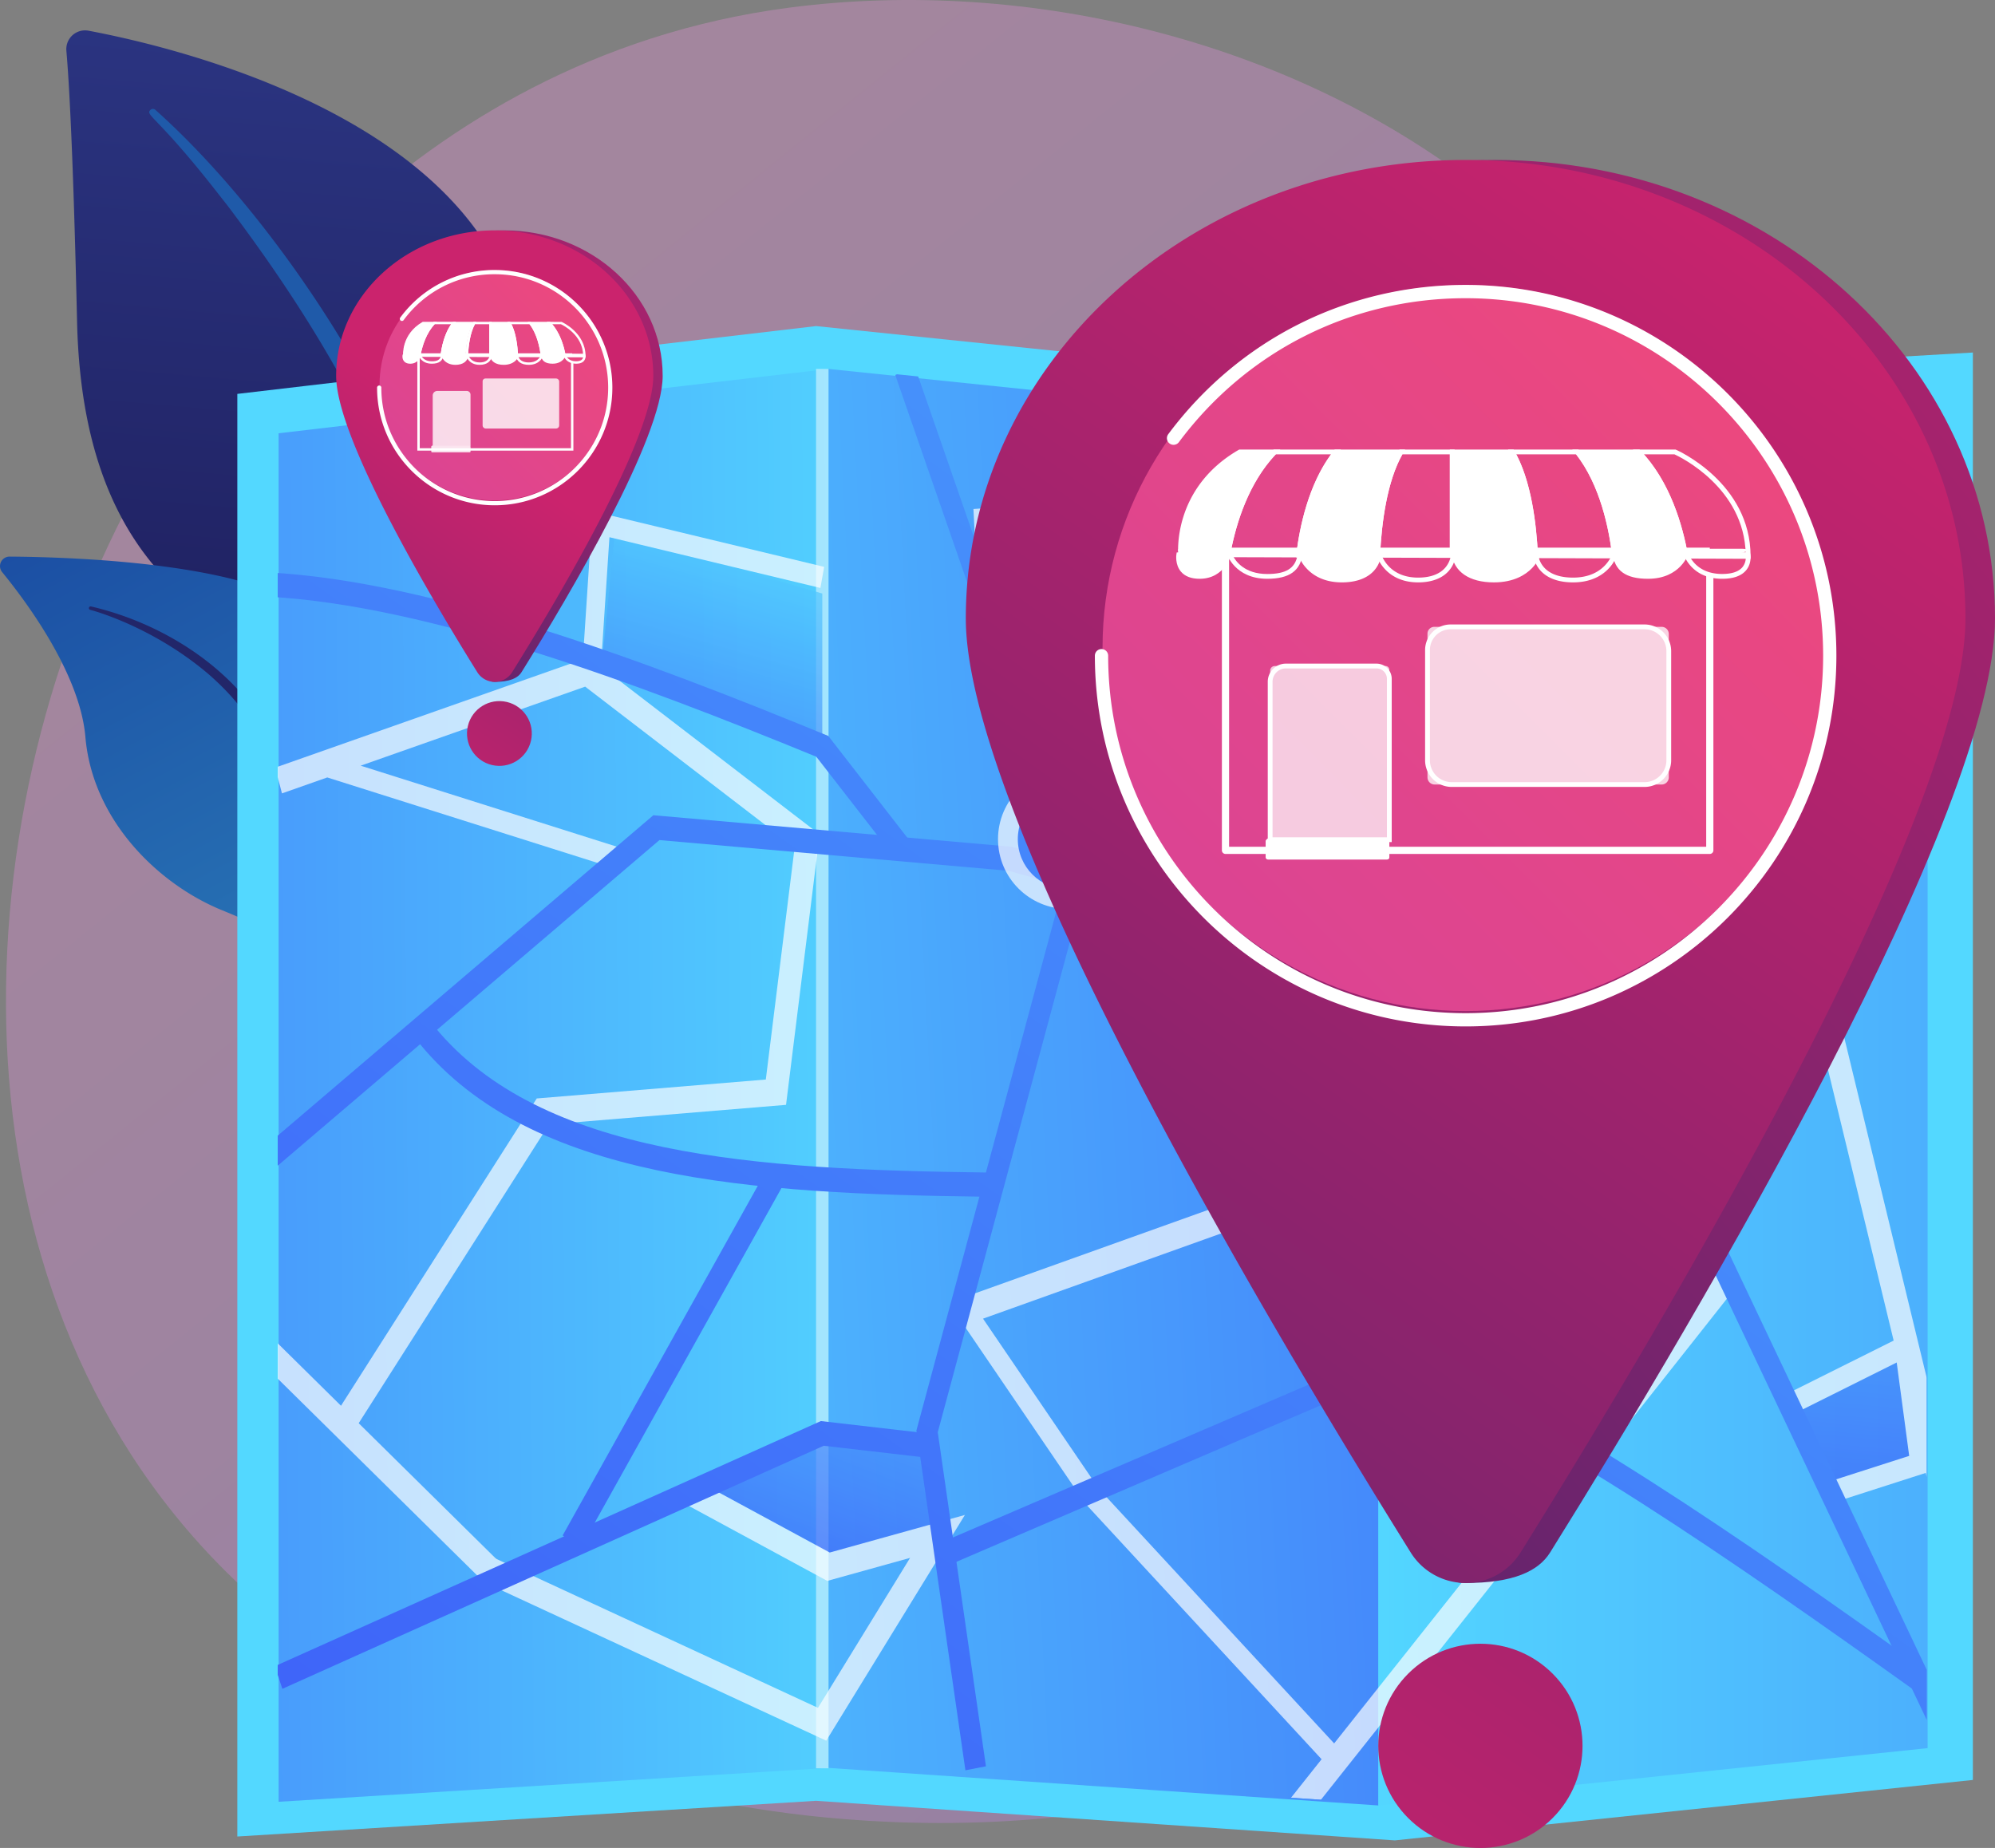 <svg xmlns="http://www.w3.org/2000/svg" xmlns:xlink="http://www.w3.org/1999/xlink" viewBox="0 0 2819.57 2612.01"><rect x="0" y="0" width="2819.57" height="2612.01" fill="#808080" stroke="none"/><defs><style>.cls-1{fill:none;}.cls-2{opacity:0.3;fill:url(#linear-gradient);}.cls-3{fill:url(#linear-gradient-2);}.cls-4{fill:#1f5aa9;}.cls-5{fill:url(#linear-gradient-3);}.cls-6{fill:#222669;}.cls-7{fill:url(#linear-gradient-4);}.cls-8{fill:url(#linear-gradient-5);}.cls-9{fill:url(#linear-gradient-6);}.cls-10{fill:url(#linear-gradient-7);}.cls-11,.cls-18,.cls-29,.cls-36,.cls-42{fill:#fff;}.cls-11{opacity:0.47;}.cls-12{clip-path:url(#clip-path);}.cls-13,.cls-29{opacity:0.69;}.cls-14{fill:url(#linear-gradient-8);}.cls-15{fill:url(#linear-gradient-9);}.cls-16{fill:url(#linear-gradient-10);}.cls-17{fill:url(#linear-gradient-11);}.cls-19{fill:url(#linear-gradient-12);}.cls-20{fill:url(#linear-gradient-13);}.cls-21{fill:url(#linear-gradient-14);}.cls-22{fill:url(#linear-gradient-15);}.cls-23{fill:url(#linear-gradient-16);}.cls-24{fill:url(#linear-gradient-17);}.cls-25{fill:url(#linear-gradient-18);}.cls-26{fill:url(#linear-gradient-19);}.cls-27{fill:url(#linear-gradient-20);}.cls-28{fill:url(#linear-gradient-21);}.cls-30{fill:url(#linear-gradient-22);}.cls-31{fill:url(#linear-gradient-23);}.cls-32{fill:url(#linear-gradient-24);}.cls-33{fill:url(#linear-gradient-25);}.cls-34{fill:url(#linear-gradient-26);}.cls-35{opacity:0.76;}.cls-36{opacity:0.72;}.cls-37{fill:url(#linear-gradient-27);}.cls-38{fill:url(#linear-gradient-28);}.cls-39{fill:url(#linear-gradient-29);}.cls-40{fill:url(#linear-gradient-30);}.cls-41,.cls-42{opacity:0.8;}.cls-43{opacity:0.26;}</style><linearGradient id="linear-gradient" x1="2906.6" y1="3337.19" x2="613.83" y2="489.71" gradientUnits="userSpaceOnUse"><stop offset="0" stop-color="#b37cff"/><stop offset="1" stop-color="#f895e7"/></linearGradient><linearGradient id="linear-gradient-2" x1="454.24" y1="25.36" x2="301" y2="1779.92" gradientUnits="userSpaceOnUse"><stop offset="0" stop-color="#2b3582"/><stop offset="1" stop-color="#150e42"/></linearGradient><linearGradient id="linear-gradient-3" x1="-1822.2" y1="622.27" x2="-2389.92" y2="1329.02" gradientTransform="matrix(-0.98, -0.19, -0.19, 0.98, -1623.11, -405.86)" gradientUnits="userSpaceOnUse"><stop offset="0" stop-color="#18459f"/><stop offset="1" stop-color="#2874b5"/></linearGradient><linearGradient id="linear-gradient-4" x1="1191.96" y1="43.19" x2="697.45" y2="-1967.29" gradientUnits="userSpaceOnUse"><stop offset="0" stop-color="#53d8ff"/><stop offset="1" stop-color="#3840f7"/></linearGradient><linearGradient id="linear-gradient-5" x1="1321.72" y1="1529.96" x2="-1068.06" y2="1548.29" xlink:href="#linear-gradient-4"/><linearGradient id="linear-gradient-6" x1="380.46" y1="1597.74" x2="3371.4" y2="1442.89" xlink:href="#linear-gradient-4"/><linearGradient id="linear-gradient-7" x1="1913.05" y1="1554.42" x2="4999.59" y2="1554.42" xlink:href="#linear-gradient-4"/><clipPath id="clip-path"><polygon class="cls-1" points="1946.88 599.28 1169.71 518.87 392.53 609.8 392.53 2544.12 1169.71 2496.24 1946.88 2549.32 2723.09 2468.3 2723.09 554.32 1946.88 599.28"/></clipPath><linearGradient id="linear-gradient-8" x1="3951.98" y1="-1643.71" x2="-148.35" y2="4074.52" xlink:href="#linear-gradient-4"/><linearGradient id="linear-gradient-9" x1="1064.25" y1="733.68" x2="901.25" y2="1304.16" xlink:href="#linear-gradient-4"/><linearGradient id="linear-gradient-10" x1="2677.19" y1="1442.89" x2="2595.69" y2="2333.92" xlink:href="#linear-gradient-4"/><linearGradient id="linear-gradient-11" x1="1338.93" y1="1685.43" x2="1083.57" y2="2345.56" xlink:href="#linear-gradient-4"/><linearGradient id="linear-gradient-12" x1="3146.43" y1="-2221.35" x2="-953.91" y2="3496.9" xlink:href="#linear-gradient-4"/><linearGradient id="linear-gradient-13" x1="4534.86" y1="-1225.75" x2="434.53" y2="4492.48" xlink:href="#linear-gradient-4"/><linearGradient id="linear-gradient-14" x1="3411.14" y1="-2031.53" x2="-689.2" y2="3686.71" xlink:href="#linear-gradient-4"/><linearGradient id="linear-gradient-15" x1="4055.28" y1="-1569.63" x2="-45.06" y2="4148.61" xlink:href="#linear-gradient-4"/><linearGradient id="linear-gradient-16" x1="3658.78" y1="-1853.95" x2="-441.56" y2="3864.3" xlink:href="#linear-gradient-4"/><linearGradient id="linear-gradient-17" x1="4096.51" y1="-1540.08" x2="-3.83" y2="4178.16" xlink:href="#linear-gradient-4"/><linearGradient id="linear-gradient-18" x1="3726.33" y1="-1805.51" x2="-374" y2="3912.73" xlink:href="#linear-gradient-4"/><linearGradient id="linear-gradient-19" x1="3526.36" y1="-1948.89" x2="-573.97" y2="3769.33" xlink:href="#linear-gradient-4"/><linearGradient id="linear-gradient-20" x1="3955.92" y1="-1640.89" x2="-144.41" y2="4077.35" xlink:href="#linear-gradient-4"/><linearGradient id="linear-gradient-21" x1="4120.07" y1="-1523.18" x2="19.73" y2="4195.06" xlink:href="#linear-gradient-4"/><linearGradient id="linear-gradient-22" x1="3678.85" y1="-1839.57" x2="-421.49" y2="3878.67" xlink:href="#linear-gradient-4"/><linearGradient id="linear-gradient-23" x1="1724.74" y1="2997.38" x2="3575.37" y2="330.3" gradientTransform="translate(2357.73 -756.7) rotate(45)" gradientUnits="userSpaceOnUse"><stop offset="0" stop-color="#cb236d"/><stop offset="1" stop-color="#4c246d"/></linearGradient><linearGradient id="linear-gradient-24" x1="3490.26" y1="33.65" x2="1052.26" y2="1987.99" gradientTransform="matrix(1, 0, 0, 1, 0, 0)" xlink:href="#linear-gradient-23"/><linearGradient id="linear-gradient-25" x1="2586.48" y1="274.79" x2="671.62" y2="2959.54" gradientTransform="matrix(1, 0, 0, 1, 0, 0)" xlink:href="#linear-gradient-23"/><linearGradient id="linear-gradient-26" x1="-702.74" y1="3681.74" x2="2593.98" y2="394.89" gradientUnits="userSpaceOnUse"><stop offset="0" stop-color="#a737d5"/><stop offset="1" stop-color="#ef497a"/></linearGradient><linearGradient id="linear-gradient-27" x1="589.22" y1="1204.86" x2="1176.36" y2="358.68" gradientTransform="translate(1552.73 111.65) rotate(76.72)" xlink:href="#linear-gradient-23"/><linearGradient id="linear-gradient-28" x1="1149.36" y1="264.57" x2="375.86" y2="884.62" gradientTransform="matrix(1, 0, 0, 1, 0, 0)" xlink:href="#linear-gradient-23"/><linearGradient id="linear-gradient-29" x1="666.46" y1="616.1" x2="58.93" y2="1467.89" gradientTransform="matrix(1, 0, 0, 1, 0, 0)" xlink:href="#linear-gradient-23"/><linearGradient id="linear-gradient-30" x1="-180.94" y1="1421.99" x2="865" y2="379.18" gradientTransform="translate(589.8 -334.93) rotate(45)" xlink:href="#linear-gradient-26"/></defs><g id="Layer_2" data-name="Layer 2"><g id="Illustration"><path class="cls-2" d="M2275.84,2214.25c-52.66,55.44-102.49,91.2-141.86,119.44C1671.19,2665.75,1123.6,2569,1007.22,2545.32c-171.86-34.91-504-102.38-744.23-384.81C-100.36,1733.2-43.78,1060,238.06,615.61c51.56-81.29,323.88-532.45,877.37-604.8,335-43.78,725.44,44.53,1008.21,281.43C2717.19,789.52,2674.93,1794.1,2275.84,2214.25Z"/><path class="cls-3" d="M614.3,1333S621,1053.15,492.07,978.25s-374-121.72-383.14-523.54c-5.38-235.25-11.2-338.1-15.11-382.95A26.49,26.49,0,0,1,125.11,43.4c122.07,23,518.62,117.65,601.76,388.31C825.44,752.59,614.3,1333,614.3,1333Z"/><path class="cls-4" d="M219.51,155.2c134,119.5,288.94,331,371.53,542.51,10.6,34.85,41.61,109,55.07,240.68,12,109.85,6,225.92-8.53,302.75a9,9,0,0,1-10.47,7.13c-8.35-1.59-7.24-10.57-7.16-10.29,16.65-131.27,9.74-294.66-28.43-442.08-48.75-181-157.5-356.53-270-505.38L310,275.86c-87.14-111.92-105.49-112.74-97.34-120.54A5.09,5.09,0,0,1,219.51,155.2Z"/><path class="cls-5" d="M594.1,1970.39C609.64,1982,473,1722.55,483.89,1357.71,489,1185.79,528.27,976.6,448.46,878,382,796,104.74,787.32,13.58,786.73A13.44,13.44,0,0,0,3.06,808.68C38.59,852.16,113.13,953,120.71,1041.79c10,117.06,102.3,207.79,193.31,244.85s140.13,65.59,157.57,225.66S549.93,1937.3,594.1,1970.39Z"/><path class="cls-6" d="M128.6,857.17c111.52,26,222.47,100.11,265.49,207.89l4.05,10.28c9.27,24,55.95,191.36,73.95,326.14a3.07,3.07,0,0,1-2.63,3.45,3.14,3.14,0,0,1-3.44-2.52c-15.7-77.19-40.55-176-61.17-250.25-21.88-80.92-37.5-135.88-110.31-199.47-81.36-69.05-167.45-90.87-167.2-90.77a2.46,2.46,0,0,1,1.26-4.75Z"/><polygon class="cls-7" points="1971.36 545.66 1153.39 460.9 335.42 556.75 335.42 2595.8 1153.39 2545.33 1971.36 2601.28 2788.3 2515.87 2788.3 498.27 1971.36 545.66"/><polygon class="cls-8" points="1170.95 2498.84 393.77 2546.72 393.77 612.4 1170.95 521.47 1170.95 2498.84"/><polygon class="cls-9" points="1948.12 2551.93 1170.95 2498.84 1170.95 521.47 1948.12 601.88 1948.12 2551.93"/><polygon class="cls-10" points="2724.33 2470.9 1948.12 2551.93 1948.12 601.88 2724.33 556.92 2724.33 2470.9"/><rect class="cls-11" x="1153.35" y="521.47" width="17.6" height="1977.91"/><g class="cls-12"><g class="cls-13"><polygon class="cls-14" points="2173.13 621.41 2374.62 775.58 2237.29 904.34 2075.43 753.76 2173.13 621.41"/><polygon class="cls-15" points="852.02 924.03 868.83 753.76 1162.15 838.9 1162.15 1054.92 852.02 924.03"/><polygon class="cls-16" points="2531.59 1983.41 2694.26 1902.18 2716.28 2066.96 2574.09 2112.64 2531.59 1983.41"/><polygon class="cls-17" points="998.8 2114.55 1162.15 2198.56 1324.98 2171.64 1310.26 2060.3 1162.15 2026.04 998.8 2114.55"/><polygon class="cls-18" points="832.25 928.93 389.04 1084.98 398.5 1121.42 462.51 1098.88 872.64 1228.57 879.5 1199.18 509.74 1082.25 827.04 970.53 1123.07 1197.83 1082.33 1525.85 758.6 1552.61 473.9 1999.57 500.17 2022.25 775.91 1589.34 1110.93 1561.65 1158.4 1179.36 832.25 928.93"/><polygon class="cls-18" points="693.92 2246.07 355.5 1912.09 376.65 1883.05 715.07 2217.03 693.92 2246.07"/><polygon class="cls-18" points="1992.48 1913.25 1790.52 1334.32 1760.22 1348.65 1866.48 1653.23 1350.47 1837.93 1360.08 1874.32 1878.83 1688.63 1962.18 1927.57 1992.48 1913.25"/><polygon class="cls-18" points="2423.9 1800.61 2325.57 1925.12 2131.36 1481.42 2108.05 1495.25 2306.56 1948.78 2307.17 1948.42 2231.44 2044.31 2255.51 2070.07 2447.97 1826.37 2423.9 1800.61"/><path class="cls-18" d="M2305.64,1031.29l-19-31a13.27,13.27,0,0,0-1.38,1.3c10.39-11.84,151.3-210.34,243.48-340.88l11.5-16.29L2749.94,891l-23.24,26.78L2542.51,701.17c-20.24,28.65-64.28,90.9-108.38,153C2312,1026,2308.61,1028.82,2305.64,1031.29Z"/><polygon class="cls-18" points="1883.16 1233.06 1817.45 971.25 1737.15 732.59 1377.72 757.46 1375.78 719.46 1758.94 692.95 1848.64 959.76 1914.54 1222.38 1883.16 1233.06"/><polygon class="cls-18" points="849.98 932.1 823.9 929.78 837.51 722.49 1164.8 801.23 1159.5 831.05 861.33 759.32 849.98 932.1"/><polygon class="cls-18" points="2233.19 926.57 2216.86 902.77 2352.99 776.21 2164.38 618.16 2179.66 593.45 2396.26 774.95 2233.19 926.57"/><polygon class="cls-18" points="2761.02 2104.12 2544.05 1208.7 2512.58 1219.04 2676.33 1894.83 2523.16 1971.32 2533.48 1999.31 2680.65 1925.81 2698.29 2057.8 2583.69 2094.61 2590.65 2123.97 2721.66 2081.88 2729.55 2114.46 2761.02 2104.12"/><polygon class="cls-18" points="1167.74 2460.35 686.56 2237.5 698.65 2202.12 1156.04 2413.96 1286.24 2201.98 1169.21 2234.52 969.85 2126.55 983.65 2092.03 1172.68 2194.42 1363.71 2141.3 1167.74 2460.35"/><polygon class="cls-18" points="2213.01 2051.64 1885.57 2464.22 1552.88 2104.18 1365.53 1828.88 1345.03 1847.8 1532.99 2124 1533.61 2124.91 1867.82 2486.59 1815.89 2552.01 1839.91 2577.85 2237.03 2077.47 2213.01 2051.64"/></g><path class="cls-19" d="M1268,1216.77l-114.28-147.14c-256.1-105.09-547.79-213.74-774-226.23l1.39-34.22c231.11,12.75,527,123.21,786,229.59l3.52,1.44,119.28,153.58Z"/><path class="cls-20" d="M2705.31,2389c-249.48-178.28-531.65-374.52-727.7-450.41l-637.28,273.84-10.2-32.15,646.9-278,4.86,1.84c199.28,75.66,485.85,274.87,738.81,455.65Z"/><polygon class="cls-21" points="1460.93 1093.92 1265.28 530.08 1292.57 517.25 1488.22 1081.08 1460.93 1093.92"/><path class="cls-22" d="M2347.54,1250c-50.61-228.55-148.1-386-298.06-481.2l14.09-30.07c82.74,52.55,151.35,124.23,203.92,213,47.75,80.68,83.26,175.43,108.55,289.67Z"/><polygon class="cls-23" points="819.8 2189.41 795.23 2170.24 1084.35 1652.12 1108.91 1671.28 819.8 2189.41"/><polygon class="cls-24" points="2428.74 1269.45 1579.38 1230.04 1580.55 1195.81 2423.51 1234.92 2732.74 1087.35 2743.9 1119.05 2428.74 1269.45"/><polygon class="cls-25" points="399.06 2387.06 388.47 2355.09 1160.12 2008.59 1311.72 2026.13 1308.81 2060.22 1164.18 2043.49 399.06 2387.06"/><path class="cls-26" d="M1393.49,1691.51c-331.3-4.08-641.79-23.68-800.15-216l21.25-23.71C765,1634.52,1069,1653.25,1393.8,1657.26Z"/><polygon class="cls-27" points="1364.42 2502.22 1295.17 2021.97 1296.22 2018.06 1495.7 1277.75 1585.1 1101.55 1938.92 878.95 2174.94 576.59 2196.72 599.63 1957.33 906.31 1606.29 1127.17 1522.76 1291.78 1325.36 2024.4 1393.44 2496.55 1364.42 2502.22"/><polygon class="cls-28" points="2739.42 2465.42 2326.01 1594.56 1561.74 1268.62 1425.7 1230.85 932 1187.4 386.85 1652.45 369.45 1624.82 923.37 1152.29 928.79 1152.76 1430.26 1196.89 1570.24 1235.76 1571.05 1236.1 2346.45 1566.79 2349.11 1572.38 2765.18 2448.85 2739.42 2465.42"/></g><ellipse class="cls-29" cx="1509.23" cy="1186.13" rx="98.72" ry="98.63"/><ellipse class="cls-30" cx="1509.23" cy="1186.13" rx="70.74" ry="70.67"/><circle class="cls-31" cx="2092.29" cy="2467.68" r="144.33" transform="translate(-1132.1 2202.24) rotate(-45)"/><path class="cls-32" d="M2819.57,874.17c0,274.49-413.43,974.79-628.8,1320.22-16.71,26.8-52.71,43.08-119.37,43.08-31.59,0-19.16-16.34-35.88-43.15-215.38-345.46-628.75-1045.69-628.75-1320.15,0-357.92,316.26-648.08,706.4-648.08S2819.57,516.25,2819.57,874.17Z"/><path class="cls-33" d="M2777.8,874.17c0,274.49-413.43,974.79-628.8,1320.22a91.44,91.44,0,0,1-155.25-.07C1778.37,1848.86,1365,1148.63,1365,874.17c0-357.92,316.26-648.08,706.4-648.08S2777.8,516.25,2777.8,874.17Z"/><circle class="cls-34" cx="2071.4" cy="915.91" r="513.18"/><path class="cls-18" d="M2416.49,1207H1732a5.08,5.08,0,0,1-5.08-5.09V779.15a5.08,5.08,0,0,1,5.08-5.08h684.48v10.16h-679.4v412.63h674.32V812.55h10.16v389.39A5.08,5.08,0,0,1,2416.49,1207Z"/><path class="cls-18" d="M2324.26,1112.29h-272.5a37.69,37.69,0,0,1-37.65-37.65V918.78a36.17,36.17,0,0,1,36.13-36.13h274a37.7,37.7,0,0,1,37.65,37.66v154.33A37.69,37.69,0,0,1,2324.26,1112.29Zm-274-222.86a29.38,29.38,0,0,0-29.35,29.35v155.86a30.92,30.92,0,0,0,30.87,30.88h272.5a30.92,30.92,0,0,0,30.88-30.88V920.31a30.91,30.91,0,0,0-30.88-30.88Z"/><path class="cls-18" d="M1966.94,1190.26H1791.75V963.57A25.61,25.61,0,0,1,1817.32,938h128.13a21.51,21.51,0,0,1,21.49,21.48Zm-168.42-6.77h161.64v-224a14.72,14.72,0,0,0-14.71-14.7H1817.32a18.82,18.82,0,0,0-18.8,18.8Z"/><path class="cls-18" d="M1793.45,1185.21H1959a4.57,4.57,0,0,1,4.57,4.57v21.53a3.54,3.54,0,0,1-3.54,3.54H1792.42a3.54,3.54,0,0,1-3.54-3.54v-21.53A4.57,4.57,0,0,1,1793.45,1185.21Z"/><g class="cls-35"><path class="cls-18" d="M2027.16,886h321.25a10.12,10.12,0,0,1,10.12,10.12v202.63a10.12,10.12,0,0,1-10.12,10.12H2027.61a10.12,10.12,0,0,1-10.12-10.12V895.71A9.67,9.67,0,0,1,2027.16,886Z"/></g><path class="cls-36" d="M1801.69,941.38h156.52a5.34,5.34,0,0,1,5.34,5.34v240.15a0,0,0,0,1,0,0H1795.14a0,0,0,0,1,0,0V947.93a6.55,6.55,0,0,1,6.55-6.55Z"/><path class="cls-18" d="M1793.45,1185.21H1959a4.57,4.57,0,0,1,4.57,4.57v21.53a3.54,3.54,0,0,1-3.54,3.54H1792.42a3.54,3.54,0,0,1-3.54-3.54v-21.53A4.57,4.57,0,0,1,1793.45,1185.21Z"/><path class="cls-18" d="M1950.29,788.22l-118.68-.37.44-3.77c4.16-35.34,16.61-101.47,53.38-147.4l1-1.27h99.49l-3,5.09C1959.85,680.15,1952.52,741,1950.44,785Zm-111-7.12,104.59.32c2.23-42.63,9.41-99.49,30.45-139.24h-84.57C1856,685.16,1843.69,746.07,1839.24,781.1Z"/><path class="cls-18" d="M1838.43,787.87l-107.32-.33.72-4c7.86-43.38,25.92-104.12,67.33-147.11l1-1h95l-4.4,5.5c-35.71,44.61-47.87,109.35-51.94,144Zm-99.19-7.08,93.18.29c4.31-34.52,16.24-94.63,48.79-138.9h-78.16C1764.74,682.6,1747.23,739,1739.24,780.79Z"/><path class="cls-18" d="M2055.85,788.54l-112.34-.34.16-3.54c2.12-44.78,9.64-106.73,33.44-147.57l1-1.68h77.76Zm-105.23-7.1,98.46.31V642.18H1982C1960.25,680.79,1952.89,738.37,1950.62,781.44Z"/><path class="cls-18" d="M1738,787.57l-72.4-.23-.33-3c-.1-.93-9-93.86,85.33-148.46l.79-.46h58.19l-5.53,5.74c-40.24,41.77-57.85,101.16-65.54,143.62Zm-66.18-7,60.54.18c7.76-41.24,24.68-97,61.51-138.59H1753.2c-46.66,27.3-66.26,64.09-74.48,90.22A146.58,146.58,0,0,0,1671.81,780.59Z"/><path class="cls-18" d="M2386.46,789.56l-107.52-.34-.34-3c-4-35-16.07-100.32-52.09-145.32l-4.41-5.5h95l1,1C2360,680,2378,741.56,2385.76,785.57ZM2285,782.47l93.38.29c-7.88-42.39-25.39-99.64-64.18-140.58H2236C2268.87,686.85,2280.74,747.6,2285,782.47Z"/><path class="cls-18" d="M2474.13,789.82l-94.55-.29-.5-2.79c-7.58-43.08-25.16-103.31-65.89-145.59l-5.53-5.74h60.44l.64.27c1.05.45,105.39,46.38,105.39,150.74Zm-88.87-7,82,.25c-2.14-93.41-92.29-137-100.63-140.85h-43.31C2360.68,684.3,2377.6,740.92,2385.26,782.78Z"/><path class="cls-18" d="M2173.75,788.9l-124.67-.38V635.41h90.06l1,1.68c23.9,41,31.4,103.25,33.48,148.26Zm-117.9-7.13,110.8.34c-2.24-43.29-9.59-101.16-31.42-139.93h-79.38Z"/><path class="cls-18" d="M2285.76,789.25,2167,788.88l-.15-3.22c-2.05-44.25-9.36-105.35-32.56-145.16l-3-5.09h99.49l1,1.27c37.08,46.33,49.46,113.1,53.53,148.78Zm-112.33-7.12,104.72.32c-4.37-35.38-16.64-96.9-50.63-140.27h-84.58C2164.08,682.1,2171.24,739.27,2173.43,782.13Z"/><path class="cls-18" d="M1668.63,784s-9.84-91,83.66-145.17h49.31C1760,682,1742.46,743.88,1735.16,784.17Z"/><path class="cls-18" d="M1835.42,784.48c5-42.48,18.62-103.17,52.65-145.68h92c-23.64,40.55-30.94,102.69-33,146Z"/><path class="cls-18" d="M2052.46,785.14V638.8h84.73c23.76,40.76,31,103.35,33,146.7Z"/><path class="cls-18" d="M2282,785.85c-4.86-42.54-18.41-104.08-52.81-147.05h86.47c42.26,43.88,59.71,107.14,66.79,147.36Z"/><path class="cls-18" d="M1695.41,818.08c-11.78,0-20.65-3.39-26.35-10.08-8.6-10.1-6.52-23.82-6.43-24.4l.45-2.75,78.28-2.8-1,4.27C1740.33,782.68,1732,818.08,1695.41,818.08Zm-26.27-30.67c-.07,3.82.52,10.88,5.11,16.23,4.36,5.09,11.48,7.67,21.16,7.67,24.25,0,33.84-17.74,37-26.17Z"/><path class="cls-18" d="M1791.05,818.08c-46.21,0-57.1-35.18-57.2-35.54l-1.28-4.34h108.85L1841,782C1838.38,806.6,1822.5,818.08,1791.05,818.08ZM1742.16,785c4.25,8.48,17,26.33,48.89,26.33,26.32,0,39.33-7.93,42.69-26.33Z"/><path class="cls-18" d="M1896.5,823.17c-26.59,0-42-11-50.34-20.22a53.56,53.56,0,0,1-11.79-20.52l-1.09-4.23H1953l-.45,3.79C1949.48,808.16,1929,823.17,1896.5,823.17Zm-54-38.19c4.07,9.47,17.44,31.42,54,31.42,27.48,0,44.63-11.12,48.76-31.42Z"/><path class="cls-18" d="M2004.27,823.17c-25.51,0-40.34-11-48.29-20.28a54.75,54.75,0,0,1-11.27-20.49l-1-4.2h114.8l-.43,3.77C2055.08,808.15,2035.47,823.17,2004.27,823.17ZM1952.73,785c3.87,9.45,16.61,31.42,51.54,31.42,26.19,0,42.54-11.12,46.47-31.42Z"/><path class="cls-18" d="M2434,818.08c-44.54,0-54.74-35.24-54.84-35.6l-1.22-4.41,95.27,2.76.52,2.65c.1.5,2.37,12.48-5.75,22.37C2461.29,814,2449.86,818.08,2434,818.08Zm-46.56-33c4.05,8.51,16.12,26.19,46.56,26.19,13.76,0,23.43-3.28,28.75-9.76a21.44,21.44,0,0,0,4.58-14.12Z"/><path class="cls-18" d="M2329.11,818.08c-31.45,0-47.33-11.48-50-36.13l-.41-3.75h108.85l-1.28,4.34C2386.21,782.9,2375.32,818.08,2329.11,818.08ZM2286.42,785c3.36,18.4,16.37,26.33,42.69,26.33,31.6,0,44.5-17.87,48.84-26.33Z"/><path class="cls-18" d="M2223.25,823.17c-32.87,0-53.53-15-56.67-41.18l-.46-3.79h121l-1.1,4.24A53.68,53.68,0,0,1,2274.11,803C2265.74,812.18,2250.11,823.17,2223.25,823.17ZM2173.92,785c4.18,20.3,21.53,31.42,49.33,31.42,36.64,0,50.4-22,54.63-31.42Z"/><path class="cls-18" d="M2111.35,823.17c-34.81,0-56.69-15-60-41.15l-.48-3.82h128.22l-1.19,4.29c-.11.42-3,10.49-12.68,20.55C2156.32,812.22,2139.78,823.17,2111.35,823.17ZM2058.7,785c4.46,20.3,23,31.42,52.65,31.42,39.05,0,53.74-21.93,58.27-31.42Z"/><path class="cls-18" d="M1666,784.13s-4.91,30.56,29.43,30.56,41.69-33.1,41.69-33.1Z"/><path class="cls-18" d="M1949.23,781.59H1837.65s9.79,38.2,58.85,38.2C1929.16,819.79,1946.51,804.51,1949.23,781.59Z"/><path class="cls-18" d="M2054.68,781.59h119.93s-10.53,38.2-63.26,38.2C2076.25,819.79,2057.61,804.51,2054.68,781.59Z"/><path class="cls-18" d="M2282.51,781.59h100.55s-9.74,33.1-53.95,33.1C2299.68,814.69,2285,804.51,2282.51,781.59Z"/><path class="cls-18" d="M2463.22,781.05h-797l-1.4-3.89c-.55-.82,2.87-1.55,7.28-1.55h789.44c3.11,0,5.9.36,7,.91l1.7.84C2472.1,778.28,2468.47,779.26,2463.22,781.05Z"/><path class="cls-18" d="M2071.4,1450.79c-289,0-524-235.08-524-524a9.39,9.39,0,0,1,18.78,0c0,278.59,226.65,505.25,505.25,505.25s505.25-226.66,505.25-505.25S2350,421.5,2071.4,421.5c-161.1,0-308.81,74.16-405.25,203.46a9.39,9.39,0,0,1-15.06-11.23c100-134.1,253.23-211,420.31-211,288.95,0,524,235.08,524,524S2360.35,1450.79,2071.4,1450.79Z"/><circle class="cls-37" cx="705.83" cy="1036.81" r="45.79" transform="translate(-465.41 1485.54) rotate(-76.72)"/><path class="cls-38" d="M936.57,531.24c0,87.09-131.17,309.27-199.5,418.86-5.3,8.5-16.72,13.67-37.87,13.67-10,0-6.08-5.19-11.38-13.69C619.48,840.47,488.33,618.31,488.33,531.24c0-113.56,100.34-205.62,224.12-205.62S936.57,417.68,936.57,531.24Z"/><path class="cls-39" d="M923.32,531.24c0,87.09-131.17,309.27-199.5,418.86a29,29,0,0,1-49.26,0C606.23,840.47,475.08,618.31,475.08,531.24c0-113.56,100.34-205.62,224.12-205.62S923.32,417.68,923.32,531.24Z"/><circle class="cls-40" cx="699.2" cy="544.48" r="162.82" transform="translate(-180.21 653.88) rotate(-45)"/><polygon class="cls-18" points="810.38 636.92 589.83 636.92 589.83 499.4 808.69 499.4 808.69 502.78 593.22 502.78 593.22 633.53 806.99 633.53 806.99 511.69 810.38 511.69 810.38 636.92"/><g class="cls-41"><path class="cls-18" d="M618.1,552.56h41.54A5.34,5.34,0,0,1,665,557.9v72.55a0,0,0,0,1,0,0H611.55a0,0,0,0,1,0,0V559.11A6.55,6.55,0,0,1,618.1,552.56Z"/><path class="cls-18" d="M611.11,629.92h52.32a1.55,1.55,0,0,1,1.55,1.55v6.66a1.2,1.2,0,0,1-1.2,1.2h-53a1.2,1.2,0,0,1-1.2-1.2v-6.66a1.55,1.55,0,0,1,1.55-1.55Z"/></g><path class="cls-42" d="M686.12,535h99.71a4.47,4.47,0,0,1,4.47,4.47v61.77a4.47,4.47,0,0,1-4.47,4.47H686.57a4.47,4.47,0,0,1-4.47-4.47V539A4,4,0,0,1,686.12,535Z"/><g class="cls-43"><path class="cls-18" d="M611.11,629.92h52.32a1.55,1.55,0,0,1,1.55,1.55v6.66a1.2,1.2,0,0,1-1.2,1.2h-53a1.2,1.2,0,0,1-1.2-1.2v-6.66a1.55,1.55,0,0,1,1.55-1.55Z"/></g><path class="cls-18" d="M661.37,504.59l-38.94-.12.22-1.89c1.32-11.27,5.3-32.38,17.06-47.08l.51-.63h32.94l-1.48,2.55c-7.27,12.46-9.58,31.65-10.24,45.55Zm-35.12-3.5,31.89.1c.73-13.2,3-30.47,9.23-42.93H641.86C631.62,471.48,627.71,490,626.25,501.09Z"/><path class="cls-18" d="M625.84,504.48l-35.34-.11.36-2c2.5-13.84,8.27-33.24,21.52-47l.5-.52h31.68l-2.2,2.75c-11.24,14-15.07,34.44-16.35,45.36ZM594.57,501l28.26.08c1.4-10.83,5.11-29,14.82-42.82H614.33C602.62,470.72,597.13,488,594.57,501Z"/><path class="cls-18" d="M694.88,504.69,658,504.58l.09-1.77c.67-14.28,3.08-34,10.69-47.1l.49-.84h25.64Zm-33.35-3.49,30,.09v-43H671.2C664.6,470.2,662.28,487.8,661.53,501.2Z"/><path class="cls-18" d="M593.94,504.38l-24.05-.07-.16-1.51c0-.3-2.89-30.18,27.38-47.7l.39-.23h20.08l-2.76,2.87c-12.66,13.14-18.21,31.86-20.63,45.25ZM573,500.93l18.09.06c2.45-12.77,7.65-29.73,18.67-42.73H598.41C574.23,472.49,572.92,494.94,573,500.93Z"/><path class="cls-18" d="M799.89,505l-35.4-.1-.17-1.5c-1.26-11-5.06-31.63-16.39-45.79l-2.21-2.75H777.4l.5.52C791.31,469.3,797.07,489,799.54,503Zm-32.38-3.48,28.33.08c-2.54-13.22-8-30.72-19.88-43.35H752.64C762.44,472.21,766.13,490.58,767.51,501.53Z"/><path class="cls-18" d="M827.59,505.1l-31.14-.1-.24-1.39c-2.39-13.59-7.93-32.57-20.74-45.87l-2.77-2.87,21.08.13c.34.15,33.81,14.89,33.81,48.4Zm-28.3-3.48,24.88.08c-1-28.44-28.24-42-31.43-43.44H780.5C791.66,471.43,796.87,488.66,799.29,501.62Z"/><path class="cls-18" d="M732.32,504.81l-40.82-.13V454.87H721l.5.84c7.64,13.11,10,33,10.7,47.32Zm-37.44-3.51,33.89.11c-.75-13.48-3.06-31.16-9.68-43.15H694.88Z"/><path class="cls-18" d="M767.9,504.92l-39-.13-.08-1.6c-.64-14-2.94-33.26-10.24-45.77l-1.49-2.55h32.94l.51.63c11.86,14.82,15.82,36.14,17.12,47.52Zm-35.74-3.5,31.93.1c-1.44-11.19-5.33-29.92-15.66-43.26H722.91C729.21,470.78,731.44,488.15,732.16,501.42Z"/><path class="cls-18" d="M570.29,503s-3.12-28.89,26.54-46.06h15.65c-13.2,13.69-18.77,33.34-21.08,46.12Z"/><path class="cls-18" d="M622.8,503c1.58-13.48,5.9-32.74,16.7-46.22h29.18c-7.5,12.86-9.81,32.58-10.46,46.32Z"/><path class="cls-18" d="M693.77,503.14V456.71h26.89c7.53,12.93,9.83,32.79,10.47,46.54Z"/><path class="cls-18" d="M766,503.22c-1.55-13.5-5.85-33-16.76-46.66h27.43c13.41,13.92,19,34,21.2,46.75Z"/><path class="cls-18" d="M570.57,502.67s-1.55,9.7,9.34,9.7,13.23-10.51,13.23-10.51Z"/><path class="cls-18" d="M660.44,501.86H625S628.14,514,643.71,514C654.07,514,659.58,509.14,660.44,501.86Z"/><path class="cls-18" d="M781,514.06c-10.21,0-15.6-3.93-16.46-12l-.2-1.87h36l-.64,2.17C799.67,502.46,796.08,514.06,781,514.06Zm-12.77-10.5c1.22,5,5.16,7.11,12.77,7.11,8.75,0,12.79-4.36,14.46-7.11Z"/><path class="cls-18" d="M693.9,501.86h38S728.6,514,711.87,514C700.74,514,694.82,509.14,693.9,501.86Z"/><path class="cls-18" d="M579.91,514.06c-3.93,0-6.9-1.15-8.83-3.42-2.91-3.41-2.21-8-2.18-8.24l.22-1.37,26.15-.94-.48,2.14C593.88,506.32,589.6,514.06,579.91,514.06Zm-7.71-9.75a6.85,6.85,0,0,0,1.47,4.15c1.26,1.47,3.36,2.21,6.24,2.21a11.41,11.41,0,0,0,10.8-7Z"/><path class="cls-18" d="M610.25,514.06c-15.12,0-18.7-11.6-18.74-11.72l-.64-2.17h36l-.2,1.87C625.86,510.13,620.47,514.06,610.25,514.06Zm-14.46-10.5c1.68,2.75,5.71,7.11,14.46,7.11,7.61,0,11.55-2.15,12.78-7.11Z"/><path class="cls-18" d="M643.71,515.68c-16.69,0-20.28-13.26-20.31-13.4l-.55-2.11h39.5l-.23,1.89C661.09,510.72,654.38,515.68,643.71,515.68Zm-16.17-12.12c1.62,3.16,5.94,8.73,16.17,8.73,8,0,13.17-3.08,14.69-8.73Z"/><path class="cls-18" d="M677.9,515.68c-16,0-19.46-13.28-19.5-13.41l-.51-2.1h37.9l-.21,1.89C694.59,510.71,688.15,515.68,677.9,515.68Zm-15.39-12.12c1.54,3.15,5.64,8.73,15.39,8.73,7.64,0,12.53-3.08,14-8.73Z"/><path class="cls-18" d="M814.23,514.06c-14.6,0-18-11.63-18-11.75l-.6-2.21,31.55.92.26,1.32a9.78,9.78,0,0,1-2,7.61C823.25,512.68,819.47,514.06,814.23,514.06ZM800.5,503.63c1.6,2.75,5.42,7,13.73,7,4.17,0,7.08-1,8.64-2.87a6,6,0,0,0,1.3-3.48Z"/><path class="cls-18" d="M766.18,501.86h31.9S795,512.37,781,512.37C771.62,512.37,767,509.14,766.18,501.86Z"/><path class="cls-18" d="M747.38,515.68c-10.78,0-17.56-5-18.6-13.61l-.22-1.9h39.88l-.55,2.12C767.86,502.42,764.23,515.68,747.38,515.68Zm-14.87-12.12c1.53,5.65,6.73,8.73,14.87,8.73,10.27,0,14.67-5.57,16.34-8.73Z"/><path class="cls-18" d="M711.87,515.68c-11.39,0-18.55-5-19.66-13.6l-.24-1.91h42.2l-.59,2.14C733.54,502.45,729.69,515.68,711.87,515.68ZM696,503.56c1.64,5.65,7.2,8.73,15.9,8.73,11.06,0,15.73-5.55,17.5-8.73Z"/><path class="cls-18" d="M823.51,501.69H570.66l-.45-1.23c-.17-.26.91-.49,2.32-.49H823a6.18,6.18,0,0,1,2.22.29l.53.26C826.33,500.82,825.18,501.13,823.51,501.69Z"/><path class="cls-18" d="M699.2,714.18c-91.68,0-166.26-74.58-166.26-166.26a3,3,0,0,1,6,0c0,88.39,71.91,160.3,160.3,160.3s160.3-71.91,160.3-160.3-71.91-160.3-160.3-160.3a159,159,0,0,0-128.57,64.55,3,3,0,1,1-4.78-3.56A164.93,164.93,0,0,1,699.2,381.66c91.67,0,166.26,74.59,166.26,166.26S790.87,714.18,699.2,714.18Z"/></g></g></svg>